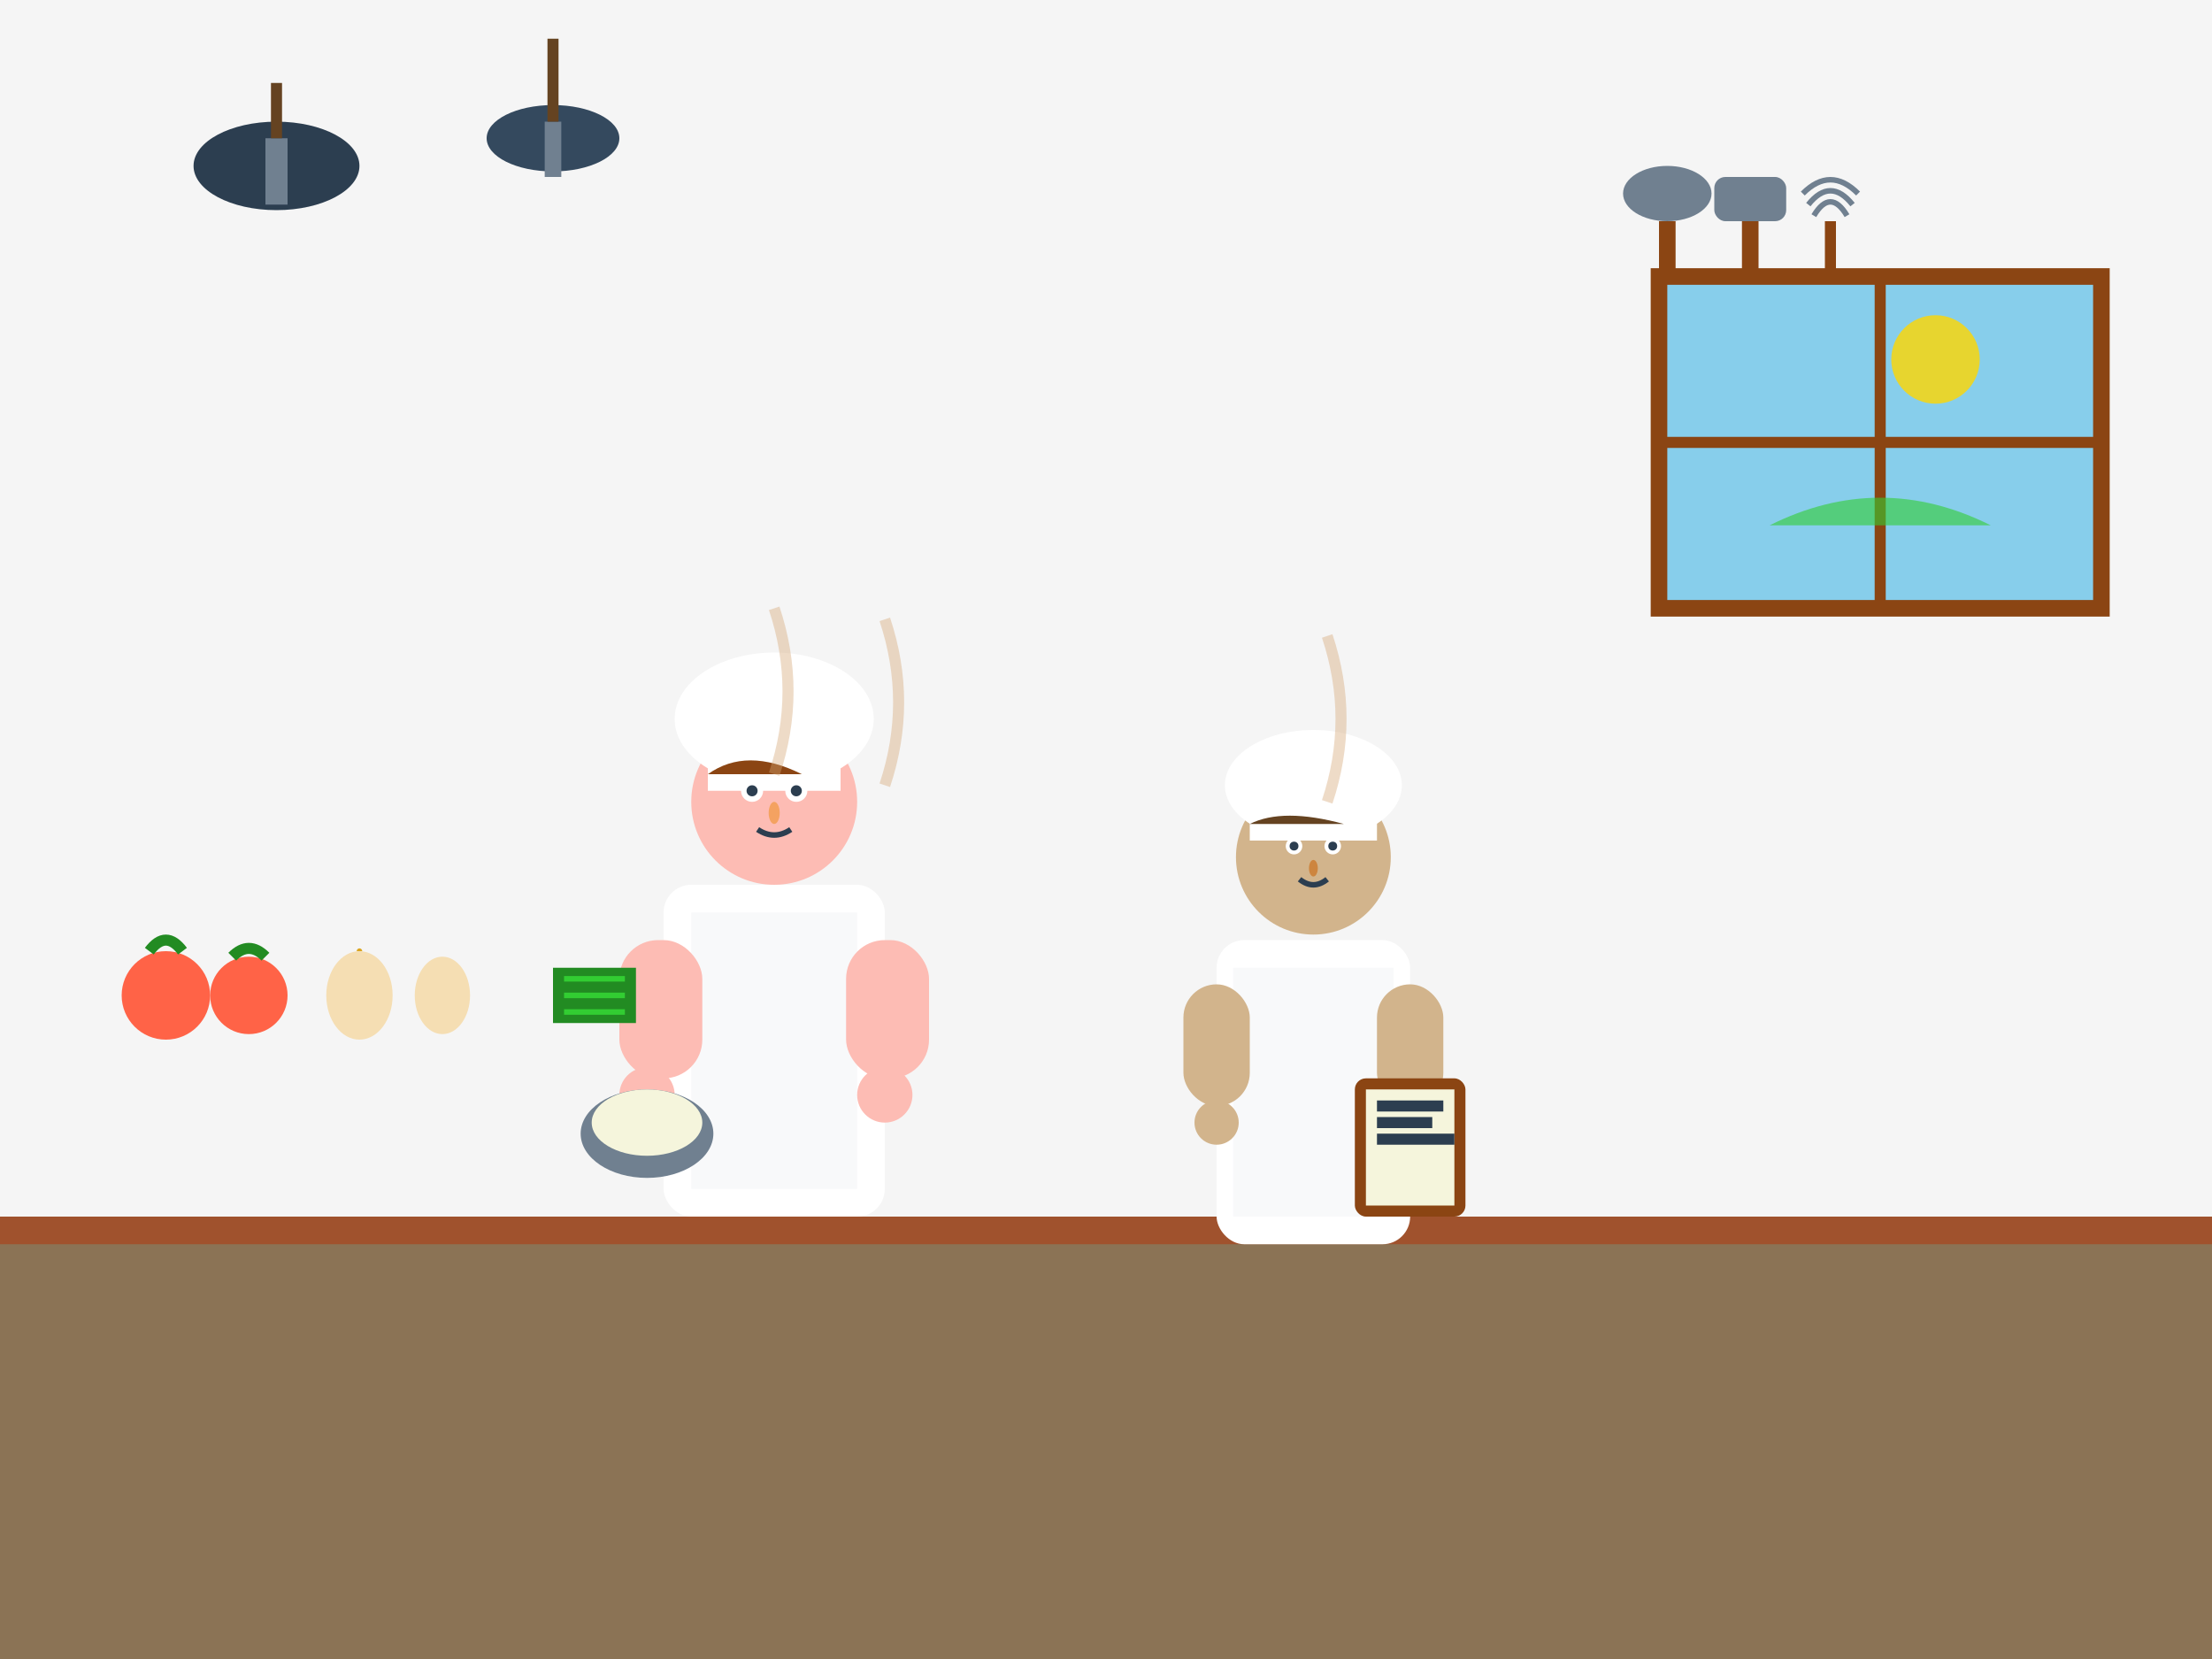 <svg width="400" height="300" viewBox="0 0 400 300" fill="none" xmlns="http://www.w3.org/2000/svg">
  <!-- Background -->
  <rect width="400" height="300" fill="#f8f9fa"/>
  
  <!-- Kitchen counter -->
  <rect x="0" y="220" width="400" height="80" fill="#8b7355"/>
  <rect x="0" y="215" width="400" height="10" fill="#a0522d"/>
  
  <!-- Back wall -->
  <rect x="0" y="0" width="400" height="220" fill="#f5f5f5"/>
  
  <!-- Hanging pots and pans -->
  <g transform="translate(50, 30)">
    <ellipse cx="0" cy="0" rx="15" ry="8" fill="#2c3e50"/>
    <rect x="-2" y="-5" width="4" height="12" fill="#708090"/>
    <line x1="0" y1="-15" x2="0" y2="-5" stroke="#654321" stroke-width="2"/>
  </g>
  
  <g transform="translate(100, 25)">
    <ellipse cx="0" cy="0" rx="12" ry="6" fill="#34495e"/>
    <rect x="-1.5" y="-3" width="3" height="10" fill="#708090"/>
    <line x1="0" y1="-18" x2="0" y2="-3" stroke="#654321" stroke-width="2"/>
  </g>
  
  <!-- Cooking utensils -->
  <g transform="translate(300, 40)">
    <!-- Ladle -->
    <rect x="0" y="0" width="3" height="50" fill="#8b4513"/>
    <ellipse cx="1.5" cy="-5" rx="8" ry="5" fill="#708090"/>
    
    <!-- Spatula -->
    <rect x="15" y="0" width="3" height="45" fill="#8b4513"/>
    <rect x="10" y="-8" width="13" height="8" rx="2" fill="#708090"/>
    
    <!-- Whisk -->
    <rect x="30" y="0" width="2" height="40" fill="#8b4513"/>
    <path d="M26 -5 Q31 -10 36 -5" stroke="#708090" stroke-width="1" fill="none"/>
    <path d="M27 -3 Q31 -8 35 -3" stroke="#708090" stroke-width="1" fill="none"/>
    <path d="M28 -1 Q31 -6 34 -1" stroke="#708090" stroke-width="1" fill="none"/>
  </g>
  
  <!-- Chef figure 1 -->
  <g transform="translate(120, 120)">
    <!-- Body -->
    <rect x="0" y="40" width="40" height="60" rx="5" fill="white"/>
    <rect x="5" y="45" width="30" height="50" fill="#f8f9fa"/>
    
    <!-- Head -->
    <circle cx="20" cy="25" r="15" fill="#fdbcb4"/>
    
    <!-- Chef hat -->
    <ellipse cx="20" cy="10" rx="18" ry="12" fill="white"/>
    <rect x="8" y="18" width="24" height="5" fill="white"/>
    
    <!-- Hair -->
    <path d="M8 20 Q15 15 25 20" fill="#8b4513"/>
    
    <!-- Eyes -->
    <circle cx="16" cy="23" r="2" fill="white"/>
    <circle cx="24" cy="23" r="2" fill="white"/>
    <circle cx="16" cy="23" r="1" fill="#2c3e50"/>
    <circle cx="24" cy="23" r="1" fill="#2c3e50"/>
    
    <!-- Nose -->
    <ellipse cx="20" cy="27" rx="1" ry="2" fill="#f4a261"/>
    
    <!-- Mouth -->
    <path d="M17 30 Q20 32 23 30" stroke="#2c3e50" stroke-width="1" fill="none"/>
    
    <!-- Arms -->
    <rect x="-8" y="50" width="15" height="25" rx="7" fill="#fdbcb4"/>
    <rect x="33" y="50" width="15" height="25" rx="7" fill="#fdbcb4"/>
    
    <!-- Hands -->
    <circle cx="-3" cy="78" r="5" fill="#fdbcb4"/>
    <circle cx="40" cy="78" r="5" fill="#fdbcb4"/>
    
    <!-- Holding mixing bowl -->
    <ellipse cx="-3" cy="85" rx="12" ry="8" fill="#708090"/>
    <ellipse cx="-3" cy="83" rx="10" ry="6" fill="#f5f5dc"/>
  </g>
  
  <!-- Chef figure 2 -->
  <g transform="translate(220, 130)">
    <!-- Body -->
    <rect x="0" y="40" width="35" height="55" rx="5" fill="white"/>
    <rect x="3" y="45" width="29" height="45" fill="#f8f9fa"/>
    
    <!-- Head -->
    <circle cx="17.5" cy="25" r="14" fill="#d2b48c"/>
    
    <!-- Chef hat -->
    <ellipse cx="17.5" cy="12" rx="16" ry="10" fill="white"/>
    <rect x="6" y="18" width="23" height="4" fill="white"/>
    
    <!-- Hair -->
    <path d="M6 19 Q12 16 23 19" fill="#654321"/>
    
    <!-- Eyes -->
    <circle cx="14" cy="23" r="1.5" fill="white"/>
    <circle cx="21" cy="23" r="1.5" fill="white"/>
    <circle cx="14" cy="23" r="0.8" fill="#2c3e50"/>
    <circle cx="21" cy="23" r="0.8" fill="#2c3e50"/>
    
    <!-- Nose -->
    <ellipse cx="17.5" cy="27" rx="0.8" ry="1.5" fill="#cd853f"/>
    
    <!-- Mouth -->
    <path d="M15 29 Q17.5 31 20 29" stroke="#2c3e50" stroke-width="1" fill="none"/>
    
    <!-- Arms -->
    <rect x="-6" y="48" width="12" height="22" rx="6" fill="#d2b48c"/>
    <rect x="29" y="48" width="12" height="22" rx="6" fill="#d2b48c"/>
    
    <!-- Hands -->
    <circle cx="0" cy="73" r="4" fill="#d2b48c"/>
    <circle cx="35" cy="73" r="4" fill="#d2b48c"/>
    
    <!-- Holding cookbook -->
    <rect x="25" y="65" width="20" height="25" rx="2" fill="#8b4513"/>
    <rect x="27" y="67" width="16" height="21" fill="#f5f5dc"/>
    <rect x="29" y="69" width="12" height="2" fill="#2c3e50"/>
    <rect x="29" y="72" width="10" height="2" fill="#2c3e50"/>
    <rect x="29" y="75" width="14" height="2" fill="#2c3e50"/>
  </g>
  
  <!-- Ingredients on counter -->
  <g transform="translate(30, 180)">
    <!-- Tomatoes -->
    <circle cx="0" cy="0" r="8" fill="#ff6347"/>
    <circle cx="15" cy="0" r="7" fill="#ff6347"/>
    <path d="M-3 -8 Q0 -12 3 -8" stroke="#228b22" stroke-width="2" fill="none"/>
    <path d="M12 -7 Q15 -10 18 -7" stroke="#228b22" stroke-width="2" fill="none"/>
    
    <!-- Onions -->
    <ellipse cx="35" cy="0" rx="6" ry="8" fill="#f5deb3"/>
    <ellipse cx="50" cy="0" rx="5" ry="7" fill="#f5deb3"/>
    <path d="M35 -8 Q35 -12 35 -8" stroke="#daa520" stroke-width="1" fill="none"/>
    
    <!-- Herbs -->
    <g transform="translate(70, 0)">
      <rect x="0" y="-5" width="15" height="10" fill="#228b22"/>
      <path d="M2 -3 L13 -3" stroke="#32cd32" stroke-width="1"/>
      <path d="M2 0 L13 0" stroke="#32cd32" stroke-width="1"/>
      <path d="M2 3 L13 3" stroke="#32cd32" stroke-width="1"/>
    </g>
  </g>
  
  <!-- Steam from cooking -->
  <g opacity="0.4">
    <path d="M140 140 Q145 125 140 110" stroke="#d4a574" stroke-width="2" fill="none"/>
    <path d="M160 142 Q165 127 160 112" stroke="#d4a574" stroke-width="2" fill="none"/>
    <path d="M240 145 Q245 130 240 115" stroke="#d4a574" stroke-width="2" fill="none"/>
  </g>
  
  <!-- Window -->
  <rect x="300" y="50" width="80" height="60" fill="#87ceeb"/>
  <rect x="300" y="50" width="80" height="60" fill="none" stroke="#8b4513" stroke-width="3"/>
  <line x1="340" y1="50" x2="340" y2="110" stroke="#8b4513" stroke-width="2"/>
  <line x1="300" y1="80" x2="380" y2="80" stroke="#8b4513" stroke-width="2"/>
  
  <!-- Window view -->
  <circle cx="350" cy="65" r="8" fill="#ffd700" opacity="0.8"/>
  <path d="M320 95 Q340 85 360 95" fill="#32cd32" opacity="0.6"/>
</svg>
